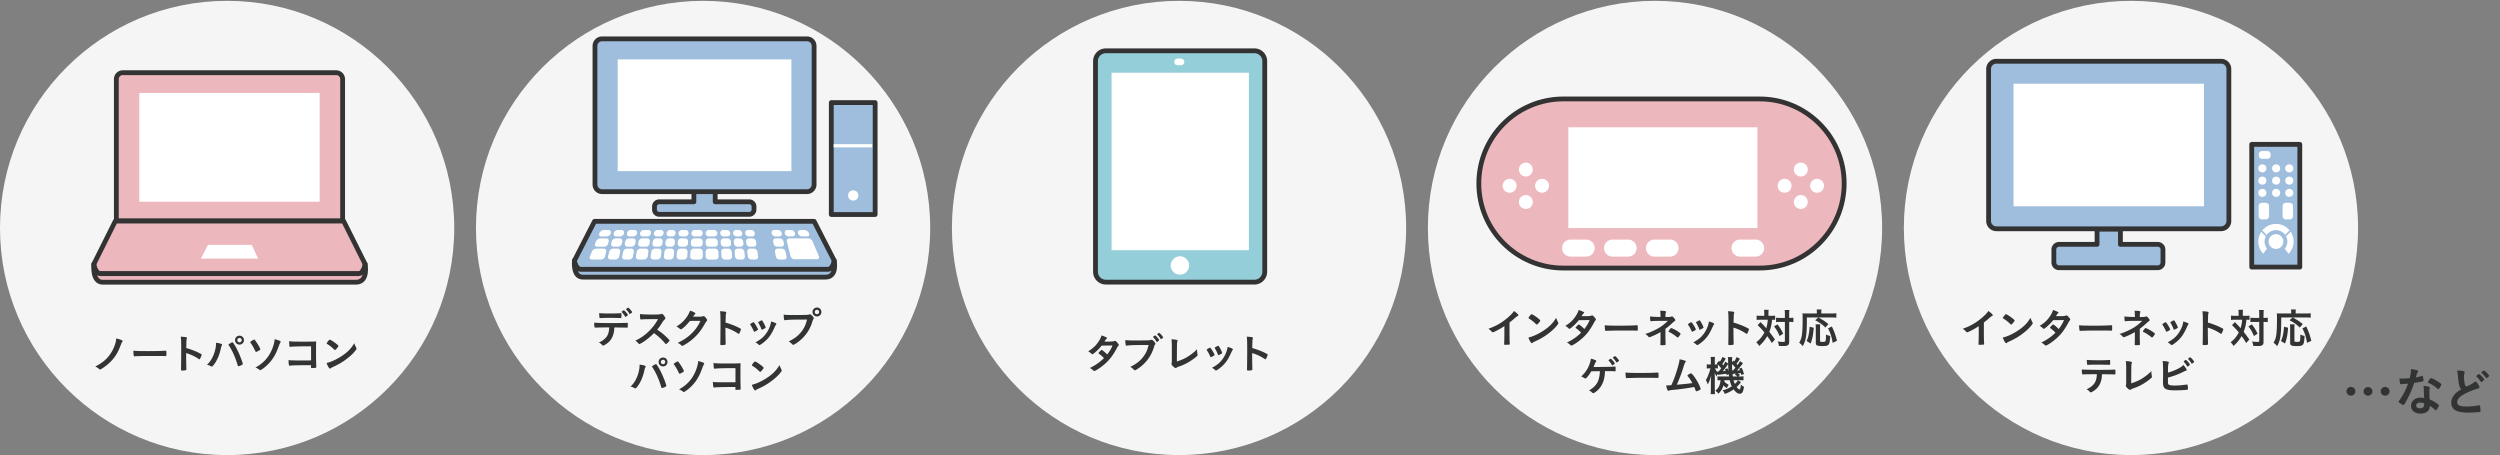 <svg xmlns="http://www.w3.org/2000/svg" width="780" height="142" viewBox="0 0 780 142"><rect x="0" y="0" width="780" height="142" fill="#808080" stroke="none"/><g fill="#F6F5F5"><circle cx="70.861" cy="71.122" r="70.861"/><circle cx="219.36" cy="71.122" r="70.86"/><circle cx="367.86" cy="71.122" r="70.86"/><circle cx="516.36" cy="71.122" r="70.86"/><circle cx="664.86" cy="71.122" r="70.86"/></g><path fill="none" d="M0 0h780v142H0z"/><g fill="#EDB7BE" stroke="#333" stroke-width="1.5" stroke-linecap="round" stroke-linejoin="round" stroke-miterlimit="10"><path d="M106.896 68.832c0-.066-.014-.131-.021-.194.007-.067.021-.13.021-.195V24.691a2.01 2.01 0 0 0-2.01-2.009H38.307a2.01 2.01 0 0 0-2.01 2.009v43.751c0 .065.014.128.021.195-.007.063-.021.128-.021.194l-.017.032h70.632l-.016-.031zM112.5 79.554l-5.286-10.576h-71.23l-5.285 10.576-1.41 2.822c0 1.109.876 3.012 1.957 3.012h80.706c1.081 0 1.958-1.902 1.958-3.012l-1.41-2.822z"/></g><path fill="#EDB7BE" stroke="#333" stroke-width="1.5" stroke-linecap="round" stroke-linejoin="round" stroke-miterlimit="10" d="M111.012 88.056H32.086c-3.469 0-2.799-5.68-2.799-5.68 0 1.109.876 3.012 1.957 3.012h80.706c1.081 0 1.958-1.902 1.958-3.012.001 0 1.183 5.68-2.896 5.68z"/><path fill="#FFF" d="M43.45 28.987h56.293v33.958H43.45zM64.875 76.396h13.661l1.98 4.285H62.68z"/><path fill="#94CED9" stroke="#333" stroke-width="1.5" stroke-linecap="round" stroke-linejoin="round" stroke-miterlimit="10" d="M391.371 15.849h-46.346a3.228 3.228 0 0 0-3.229 3.228v65.716a3.23 3.23 0 0 0 3.229 3.23h46.346a3.23 3.23 0 0 0 3.231-3.23V19.076a3.228 3.228 0 0 0-3.231-3.227z"/><circle fill="#FFF" cx="368.141" cy="82.829" r="2.872"/><path fill="#FFF" d="M367.313 18.284h1.234c.535 0 .97.499.97 1.032 0 .535-.435 1.03-.97 1.03h-1.234c-.535 0-.969-.495-.969-1.03 0-.533.433-1.032.969-1.032z"/><path fill-rule="evenodd" clip-rule="evenodd" fill="#EDB7BE" stroke="#333" stroke-width="1.5" stroke-linecap="round" stroke-linejoin="round" stroke-miterlimit="10" d="M548.999 30.869h-61.223c-14.57 0-26.381 11.811-26.381 26.381s11.811 26.38 26.381 26.38h61.223c14.57 0 26.381-11.811 26.381-26.38 0-14.57-11.811-26.381-26.381-26.381z"/><g fill-rule="evenodd" clip-rule="evenodd" fill="#FFF"><circle cx="561.856" cy="52.905" r="2.174"/><circle cx="561.856" cy="63.025" r="2.174"/><circle cx="566.917" cy="57.964" r="2.174"/><circle cx="556.796" cy="57.964" r="2.174"/><circle cx="476.059" cy="52.905" r="2.175"/><circle cx="476.059" cy="63.025" r="2.175"/><circle cx="481.119" cy="57.964" r="2.174"/><circle cx="470.999" cy="57.964" r="2.174"/></g><path fill-rule="evenodd" clip-rule="evenodd" fill="#FFF" d="M497.537 77.406a2.657 2.657 0 0 1-2.657 2.656h-4.852a2.657 2.657 0 0 1 0-5.314h4.852a2.657 2.657 0 0 1 2.657 2.658zM510.62 77.406a2.656 2.656 0 0 1-2.657 2.656h-4.851a2.657 2.657 0 1 1 0-5.314h4.851a2.656 2.656 0 0 1 2.657 2.658zM523.704 77.406a2.656 2.656 0 0 1-2.658 2.656h-4.851a2.656 2.656 0 1 1 0-5.314h4.851a2.657 2.657 0 0 1 2.658 2.658zM550.404 77.406a2.657 2.657 0 0 1-2.657 2.656h-4.852a2.657 2.657 0 0 1 0-5.314h4.852a2.657 2.657 0 0 1 2.657 2.658z"/><g fill="#9FBEDE" stroke="#333" stroke-width="1.5" stroke-linecap="round" stroke-linejoin="round" stroke-miterlimit="10"><path d="M233.768 62.955h-10.626v-4.312h-6.652v4.312h-10.81a1.48 1.48 0 0 0-1.479 1.479v.96a1.48 1.48 0 0 0 1.479 1.479h28.088a1.48 1.48 0 0 0 1.479-1.479v-.96a1.48 1.48 0 0 0-1.479-1.479z"/><path d="M251.781 12.121h-63.933a2.218 2.218 0 0 0-2.218 2.216v43.24c0 1.224.994 2.217 2.218 2.217h63.933a2.218 2.218 0 0 0 2.218-2.217v-43.24a2.217 2.217 0 0 0-2.218-2.216z"/></g><path fill="#9FBEDE" stroke="#333" stroke-width="1.5" stroke-linecap="round" stroke-linejoin="round" stroke-miterlimit="10" d="M259.362 32.004h13.681V66.93h-13.681z"/><circle fill="#FFF" cx="266.203" cy="60.985" r="1.596"/><path fill="none" stroke="#FFF" stroke-miterlimit="10" d="M260.093 45.479h12.028"/><path fill-rule="evenodd" clip-rule="evenodd" fill="#FFF" d="M489.321 39.716h58.998v31.439h-58.998z"/><path fill="#FFF" d="M346.809 22.693h42.848V78.06h-42.848zM192.718 18.525h54.196V53.39h-54.196z"/><g fill="#9FBEDE" stroke="#333" stroke-width="1.5" stroke-linecap="round" stroke-linejoin="round" stroke-miterlimit="10"><path d="M673.223 76.236h-11.65v-4.724h-7.293v4.724h-11.852c-.895 0-1.621.727-1.621 1.621v4.053c0 .895.727 1.621 1.621 1.621h30.795c.895 0 1.621-.727 1.621-1.621v-4.053c0-.895-.727-1.621-1.621-1.621zM692.975 19.107h-70.098a2.432 2.432 0 0 0-2.432 2.43v47.408a2.433 2.433 0 0 0 2.432 2.431h70.098a2.433 2.433 0 0 0 2.433-2.431V21.537a2.433 2.433 0 0 0-2.433-2.43z"/></g><path fill="#9FBEDE" stroke="#333" stroke-width="1.5" stroke-linecap="round" stroke-linejoin="round" stroke-miterlimit="10" d="M702.537 45.042h15v38.29h-15z"/><circle fill="#FFF" cx="705.851" cy="52.531" r="1.258"/><circle fill="#FFF" cx="710.153" cy="52.531" r="1.258"/><circle fill="#FFF" cx="714.253" cy="52.531" r="1.258"/><circle fill="#FFF" cx="705.851" cy="56.353" r="1.258"/><circle fill="#FFF" cx="710.153" cy="56.353" r="1.258"/><circle fill="#FFF" cx="714.253" cy="56.353" r="1.258"/><circle fill="#FFF" cx="705.851" cy="60.175" r="1.258"/><circle fill="#FFF" cx="710.153" cy="60.175" r="1.258"/><circle fill="#FFF" cx="714.253" cy="60.175" r="1.258"/><path fill="#FFF" d="M628.217 26.128h59.42v38.226h-59.42zM708.432 48.549a1 1 0 0 1-1 1h-1.666a1 1 0 0 1-1-1v-.416a1 1 0 0 1 1-1h1.666a1 1 0 0 1 1 1v.416zM707.934 67.45a1 1 0 0 1-1 1h-1.24a1 1 0 0 1-1-1v-3.166a1 1 0 0 1 1-1h1.24a1 1 0 0 1 1 1v3.166zM715.413 67.45a1 1 0 0 1-1 1h-1.24a1 1 0 0 1-1-1v-3.166a1 1 0 0 1 1-1h1.24a1 1 0 0 1 1 1v3.166z"/><circle fill="#FFF" cx="710.101" cy="75.362" r="2.309"/><g fill="#FFF"><path d="M706.935 73.763l-1.426-1.423a5.481 5.481 0 0 0 .613 6.812l1.189-1.6a3.522 3.522 0 0 1-.773-2.191 3.5 3.5 0 0 1 .397-1.598zM712.954 73.25l1.388-1.388a5.49 5.49 0 0 0-4.241-1.998 5.488 5.488 0 0 0-4.268 2.033l1.387 1.386a3.55 3.55 0 0 1 2.881-1.481 3.55 3.55 0 0 1 2.853 1.448zM714.669 72.302l-1.424 1.422c.258.491.418 1.043.418 1.637 0 .855-.314 1.629-.816 2.244l1.188 1.596a5.481 5.481 0 0 0 1.566-3.84 5.464 5.464 0 0 0-.932-3.059z"/></g><path fill="#9FBEDE" stroke="#333" stroke-width="1.5" stroke-linecap="round" stroke-linejoin="round" stroke-miterlimit="10" d="M258.95 78.708l-4.948-9.647h-68.5l-4.948 9.647-1.32 2.572c0 1.014.82 2.748 1.833 2.748h77.37c1.013 0 1.833-1.734 1.833-2.748l-1.32-2.572z"/><path fill="#9FBEDE" stroke="#333" stroke-width="1.5" stroke-linecap="round" stroke-linejoin="round" stroke-miterlimit="10" d="M257.559 86.462h-75.705c-3.247 0-2.62-5.182-2.62-5.182 0 1.014.82 2.748 1.833 2.748h77.37c1.013 0 1.833-1.734 1.833-2.748 0 .001 1.106 5.182-2.711 5.182z"/><path fill="#FFF" d="M208.78 74.375c-.55 0-1.051.447-1.114.992l-.068.598a.873.873 0 0 0 .886.994h.966c.55 0 1.036-.449 1.081-.998l.047-.59a.91.91 0 0 0-.919-.996h-.879zM210.789 72.757a.91.91 0 0 0-.919-.997h-.79c-.55 0-1.051.447-1.114.993l-.002.02a.873.873 0 0 0 .886.992h.858c.55 0 1.036-.447 1.081-.996v-.012zM207.138 79.972a.873.873 0 0 0 .886.994h1.102c.55 0 1.036-.449 1.081-.998l.113-1.404a.91.91 0 0 0-.919-.998h-.987c-.55 0-1.051.447-1.114.994l-.162 1.412zM219.255 72.761c0-.55-.45-1-1-1h-1.462c-.55 0-1.025.449-1.055.999v.008a.938.938 0 0 0 .945.998h1.573c.55 0 1-.449 1-1v-.005zM216.649 74.375c-.55 0-1.025.449-1.055.998l-.033.586a.94.94 0 0 0 .945 1h1.748c.55 0 1-.451 1-1v-.584c0-.551-.45-1-1-1h-1.605zM215.341 79.966a.94.94 0 0 0 .945 1h1.968c.55 0 1-.451 1-1v-1.4c0-.549-.45-1-1-1h-1.781c-.55 0-1.025.449-1.055.998l-.077 1.402zM211.122 79.968a.91.91 0 0 0 .919.998h1.333c.55 0 1.025-.449 1.055-1l.077-1.402a.938.938 0 0 0-.945-.998h-1.245c-.55 0-1.036.449-1.081.998l-.113 1.404zM212.573 74.375c-.55 0-1.036.447-1.081.996l-.047.59a.91.91 0 0 0 .919.998h1.229c.55 0 1.025-.449 1.055-1l.033-.586a.939.939 0 0 0-.945-.998h-1.163zM214.824 72.759a.939.939 0 0 0-.945-.999h-1.095c-.55 0-1.036.448-1.081.997l-.001.012a.91.91 0 0 0 .919.996h1.146c.55 0 1.025-.449 1.055-.998v-.008zM203.009 79.976c-.077.545.31.99.859.99h1.238c.55 0 1.051-.447 1.114-.994l.162-1.412a.873.873 0 0 0-.886-.994h-1.145a1.19 1.19 0 0 0-1.141.99l-.201 1.42zM204.804 74.375a1.19 1.19 0 0 0-1.141.99l-.086.604c-.077.545.31.99.859.99h1.128c.55 0 1.051-.447 1.114-.994l.069-.598a.873.873 0 0 0-.886-.992h-1.057zM207.047 72.753a.874.874 0 0 0-.886-.993h-.985a1.19 1.19 0 0 0-1.141.991l-.003.023c-.077.545.31.99.859.99h1.041c.55 0 1.051-.447 1.114-.992l.001-.019zM200.415 74.375c-.55 0-1.079.443-1.175.984l-.11.615c-.096.541.275.984.825.984h1.562a1.19 1.19 0 0 0 1.141-.99l.086-.604a.846.846 0 0 0-.859-.99h-1.47zM198.415 79.982c-.096.541.275.984.825.984h1.707a1.19 1.19 0 0 0 1.141-.99l.201-1.42a.846.846 0 0 0-.859-.99h-1.583c-.55 0-1.079.443-1.175.984l-.257 1.432zM203.113 72.751a.846.846 0 0 0-.859-.991h-1.374c-.55 0-1.079.443-1.175.985l-.007.035c-.096.541.275.984.825.984h1.447a1.19 1.19 0 0 0 1.141-.99l.002-.023zM196.288 74.375c-.55 0-1.091.439-1.202.979l-.128.625c-.111.539.249.98.798.98h1.271c.55 0 1.079-.443 1.175-.984l.11-.615c.096-.541-.275-.984-.825-.984h-1.199zM198.778 72.746c.096-.542-.275-.985-.825-.985h-1.127c-.55 0-1.091.44-1.201.979l-.01.047c-.11.539.249.979.799.979h1.182c.55 0 1.079-.443 1.175-.984l.007-.036zM194.133 79.986c-.111.539.249.98.798.98h1.381c.55 0 1.079-.443 1.175-.984l.255-1.432c.096-.541-.275-.984-.825-.984h-1.288c-.55 0-1.091.441-1.202.98l-.294 1.44zM252.332 72.666c-.233-.498-.874-.905-1.423-.905h-1.178c-.551 0-.893.437-.762.971l.016.063c.132.535.689.971 1.239.971h1.626c.549 0 .808-.406.573-.904l-.091-.196zM246.27 74.375c-.55 0-.893.436-.762.971l1.119 4.557c.131.535.689.973 1.238.973h6.994c.55 0 .826-.416.613-.924l-1.95-4.654c-.213-.508-.837-.922-1.387-.922h-5.865zM189.718 79.996c-.132.533.211.971.761.971H192c.55 0 1.091-.441 1.202-.98l.296-1.439c.111-.539-.249-.98-.798-.98h-1.384c-.55 0-1.107.438-1.239.971l-.359 1.457zM192.102 74.375c-.55 0-1.107.436-1.239.971l-.158.643c-.132.533.211.971.761.971h1.359c.55 0 1.091-.441 1.201-.98l.129-.625c.11-.539-.249-.979-.799-.979h-1.254zM194.693 72.74c.111-.539-.249-.979-.798-.979h-1.149c-.55 0-1.108.437-1.239.971l-.016.063c-.131.535.211.971.761.971h1.23c.55 0 1.091-.439 1.202-.979l.009-.047zM225.801 74.375a.939.939 0 0 0-.946.998l.033.586c.03.551.505 1 1.055 1h1.229a.91.91 0 0 0 .919-.998l-.048-.59a1.104 1.104 0 0 0-1.08-.996h-1.162zM227.833 72.757a1.107 1.107 0 0 0-1.08-.997h-1.096a.938.938 0 0 0-.944.999v.008c.03.549.505.998 1.055.998h1.146c.55 0 .964-.447.919-.996v-.012zM225.108 79.966c.03.551.505 1 1.055 1h1.332a.91.91 0 0 0 .919-.998l-.113-1.404a1.105 1.105 0 0 0-1.08-.998h-1.245a.938.938 0 0 0-.945.998l.077 1.402zM243.913 72.74c-.111-.539-.652-.979-1.201-.979h-1.128c-.55 0-.921.443-.825.985l.008.035c.096.541.625.984 1.175.984h1.183c.55 0 .909-.439.799-.979l-.011-.046zM242.049 74.375c-.55 0-.921.443-.824.984l.109.615c.097.541.626.984 1.176.984h1.27c.551 0 .91-.441.799-.98l-.129-.625c-.11-.539-.651-.979-1.201-.979h-1.2zM242.049 79.982c.096.541.625.984 1.175.984h1.381c.55 0 .909-.441.798-.98l-.295-1.439c-.111-.539-.652-.98-1.202-.98h-1.288c-.549 0-.92.443-.824.984l.255 1.431zM248.031 72.732c-.132-.535-.689-.971-1.239-.971h-1.149c-.55 0-.909.44-.798.979l.009.047c.11.539.651.979 1.202.979h1.23c.549 0 .893-.436.76-.971l-.015-.063zM189.923 75.345c.132-.535-.211-.971-.761-.971h-1.807c-.55 0-1.17.416-1.378.926l-.299.732c-.208.508.072.926.622.926h2.227c.55 0 1.107-.438 1.239-.971l.157-.642zM190.567 72.732c.131-.535-.211-.971-.761-.971h-1.382c-.55 0-1.17.417-1.378.926l-.063.153c-.208.51.072.926.622.926h1.708c.55 0 1.108-.436 1.239-.971l.015-.063zM184.04 80.041c-.208.508.072.926.622.926h2.878c.55 0 1.107-.438 1.239-.971l.358-1.459c.132-.533-.211-.971-.761-.971h-2.326c-.55 0-1.17.416-1.378.926l-.632 1.549zM235.502 72.751c-.078-.545-.592-.991-1.141-.991h-.986a.874.874 0 0 0-.886.993l.002.02c.063.545.563.992 1.114.992h1.04c.55 0 .937-.445.859-.99l-.002-.024zM233.675 74.375a.873.873 0 0 0-.886.992l.068.598a1.15 1.15 0 0 0 1.113.994h1.128c.55 0 .937-.445.859-.99l-.085-.604a1.191 1.191 0 0 0-1.141-.99h-1.056zM233.317 79.972a1.15 1.15 0 0 0 1.113.994h1.238c.55 0 .937-.445.859-.99l-.201-1.42a1.19 1.19 0 0 0-1.141-.99h-1.145a.874.874 0 0 0-.887.994l.164 1.412zM231.571 72.753a1.152 1.152 0 0 0-1.113-.993h-.79a.909.909 0 0 0-.919.997v.012c.045.549.531.996 1.08.996h.859a.874.874 0 0 0 .886-.992l-.003-.02zM229.878 74.375a.908.908 0 0 0-.919.996l.047.59c.045.549.531.998 1.08.998h.967a.874.874 0 0 0 .886-.994l-.068-.598a1.151 1.151 0 0 0-1.114-.992h-.879zM229.33 79.968c.044.549.53.998 1.081.998h1.102c.55 0 .949-.447.887-.994l-.162-1.412a1.152 1.152 0 0 0-1.113-.994h-.988a.91.91 0 0 0-.919.998l.112 1.404zM221.167 74.375c-.55 0-1 .449-1 1v.584c0 .549.45 1 1 1h1.862c.55 0 .975-.449.945-1l-.033-.586a1.071 1.071 0 0 0-1.055-.998h-1.719zM223.799 72.759a1.072 1.072 0 0 0-1.055-.999h-1.576c-.55 0-1 .45-1 1v.004c0 .551.45 1 1 1h1.687c.55 0 .975-.449.945-.998v-.007zM220.167 79.966c0 .549.45 1 1 1h2.083c.55 0 .975-.449.945-1l-.077-1.402a1.071 1.071 0 0 0-1.055-.998h-1.896c-.55 0-1 .451-1 1v1.4z"/><g fill="#323333"><path d="M38.117 106.203c.104.052.156.117.156.195 0 .091-.052.182-.169.312-.091.104-.182.273-.313.637-.454 1.223-.975 2.393-1.43 3.134-1.104 1.833-2.717 3.406-4.667 4.589-.313.182-.377.208-.468.208-.104 0-.183-.039-.286-.13a3.71 3.71 0 0 0-1.209-.78c1.391-.78 1.897-1.105 2.509-1.586 1.833-1.443 3.172-3.523 3.81-5.89.116-.416.169-.779.194-1.3.807.181 1.405.364 1.873.611zM46.306 109.543c2.38 0 3.744-.026 5.058-.117h.169c.39 0 .39.014.39 1.054 0 .532-.039.624-.26.624h-.052c-.858-.039-1.339-.039-5.097-.039-1.378 0-2.066.013-3.263.052h-.377c-.416 0-.481.013-.729.052-.064 0-.116.013-.143.013-.143 0-.234-.064-.26-.182-.078-.325-.13-.988-.13-1.586 1.055.103 1.977.129 4.694.129zM58.084 111.624c0 .793.039 2.912.065 3.523v.064c0 .117-.026.208-.091.247-.091.078-.611.144-1.093.144-.416 0-.493-.039-.493-.299v-.053c.025-.338.064-4.082.064-5.629 0-2.99-.026-3.835-.143-4.589.936.064 1.352.104 1.729.182.13.039.195.104.195.208 0 .065 0 .065-.052.286a2.17 2.17 0 0 0-.092.546c0 .026-.025.806-.064 2.34.923.261.923.261 1.456.455 1.3.455 2.041.793 3.198 1.404.104.078.156.143.156.221 0 .13-.234.754-.442 1.145-.104.221-.169.286-.247.286-.052 0-.117-.026-.208-.092a14.62 14.62 0 0 0-3.939-1.858v1.469zM69.304 107.554c0 .053-.026.117-.091.234-.144.234-.195.429-.364 1.17-.416 1.833-1.092 3.419-1.977 4.628-.377.521-.649.793-.806.793-.052 0-.104-.025-.195-.077a4.752 4.752 0 0 0-1.3-.508c1.196-1.04 2.106-2.704 2.587-4.706.156-.688.247-1.339.247-1.924v-.221c1.132.117 1.899.364 1.899.611zm4.875 6.501c-.676-2.38-1.651-4.59-2.717-6.176-.156-.221-.169-.26-.169-.325 0-.104.116-.194.493-.416.391-.247.599-.338.716-.338.143 0 .182.052.676.819.585.91 1.157 2.067 1.833 3.744.455 1.118.728 1.963.728 2.197 0 .155-.064.208-.39.363-.312.156-.832.339-.949.339-.104.001-.182-.077-.221-.207zm1.938-7.93c0 .78-.611 1.391-1.392 1.391s-1.391-.61-1.391-1.391.61-1.391 1.391-1.391 1.392.61 1.392 1.391zm-2.08 0c0 .377.312.689.688.689.364 0 .689-.313.689-.689s-.313-.689-.689-.689-.688.312-.688.689zM79.444 109.115c-.377-.807-.897-1.664-1.287-2.158-.065-.078-.091-.143-.091-.182 0-.092.221-.286.624-.533.312-.195.52-.299.624-.299.064 0 .13.039.221.169.663.818 1.69 2.573 1.69 2.873 0 .078-.053.143-.222.26-.299.208-.987.559-1.104.559s-.117-.001-.455-.689zm8.125-2.484c0 .052-.026.117-.13.299-.156.261-.221.43-.429.988-.469 1.261-.702 1.808-1.066 2.535-.845 1.625-1.846 2.873-3.263 4.069-.65.533-1.313.975-1.482.975-.104 0-.104 0-.455-.272-.195-.169-.611-.377-1.04-.56 2.691-1.469 4.42-3.497 5.447-6.409.325-.923.494-1.716.533-2.431 1.456.39 1.885.573 1.885.806zM97.059 108.048h-1.195c-2.38 0-4.798.078-5.122.156-.065.013-.104.026-.117.026l-.065-.014-.052.014c-.144-.039-.144-.053-.169-.156-.065-.313-.091-.663-.144-1.612.768.091 1.703.13 3.484.13 3.406 0 3.68 0 4.967-.064-.039 1.261-.039 1.988-.039 4.134 0 .754.039 3.042.064 3.497.013.195.013.208.013.273 0 .169-.038.272-.13.312-.078.026-.663.078-1.001.078-.52 0-.52 0-.52-.313 0-.052 0-.052.013-.571h-1.287c-1.43 0-4.03.052-4.537.078-.312.025-.494.039-.741.077-.039.014-.078.014-.117.014-.143 0-.194-.052-.233-.325-.052-.247-.091-.728-.13-1.417.871.078 1.729.104 3.783.104 1.378 0 1.378 0 3.275-.013v-4.408zM111.139 108.478c.064.13.091.221.091.299 0 .13-.052.221-.221.455-.716.936-1.482 1.689-2.64 2.587-1.3 1.014-2.405 1.689-3.965 2.431-1.001.469-1.054.494-1.209.638-.104.104-.156.13-.234.13-.117 0-.221-.104-.416-.391a5.819 5.819 0 0 1-.65-1.378c1.313-.299 2.887-1.001 4.407-1.963 2.002-1.261 3.264-2.509 4.238-4.212.144.48.26.741.599 1.404zm-8.659-2.185c.222-.247.313-.312.43-.312.247.013 1.222.637 2.028 1.286.493.403.649.572.649.702 0 .092-.233.442-.546.793-.286.325-.429.442-.533.442-.091 0-.091 0-.624-.507-.338-.325-1.014-.871-1.352-1.079-.455-.299-.455-.299-.546-.352-.053-.038-.078-.077-.078-.116.001-.115.248-.48.572-.857z"/></g><g fill="#323333"><path d="M186.254 102.204h-.286a.28.28 0 0 0-.116.013h-.117c-.13 0-.222-.065-.247-.208-.065-.325-.104-.741-.104-1.339.78.077 2.574.13 5.031.13 2.21 0 4.759-.039 5.161-.078h.117c.182 0 .182.013.182.871 0 .572-.025.637-.208.637h-.091c-.598-.025-.845-.025-3.899-.064-.053.987-.104 1.403-.273 2.002-.403 1.469-1.17 2.496-2.47 3.302-.364.234-.65.364-.768.364-.064 0-.117-.026-.221-.13-.468-.481-.624-.599-1.092-.832 2.301-1.079 3.146-2.314 3.224-4.72-2.107.013-2.822.013-3.823.052zm1.339-4.46c.3.014.56.026.702.026.663.039.858.039 1.717.039 1.963 0 2.898-.026 3.601-.104h.065c.182 0 .221.092.221.494v.273c0 .078 0 .208-.013.364 0 .351-.026.39-.273.39-.143 0-1.092-.026-2.002-.039-.195-.013-.521-.013-.988-.013-1.664 0-2.834.025-3.25.078-.039.013-.078.013-.104.013-.131 0-.195-.052-.222-.169-.052-.273-.104-.897-.104-1.404.26.039.351.039.65.052zm7.411 1.014c-.261-.494-.547-.871-.963-1.313-.078-.078-.078-.078-.078-.117 0-.078.078-.155.3-.325.208-.143.286-.194.363-.194.104 0 .234.104.56.455.416.455.715.871.715.975 0 .078-.039.13-.195.26-.285.247-.468.364-.571.364-.054-.001-.079-.027-.131-.105zm1.833-.975c-.156.117-.286.183-.352.183-.039 0-.078-.026-.13-.117a6.14 6.14 0 0 0-.975-1.274c-.039-.039-.065-.078-.065-.104 0-.091.546-.481.663-.469.104.014.143.026.286.156.39.364.962 1.092.962 1.248.001.078-.104.169-.389.377zM207.548 104.803c.832.754 1.339 1.3 1.339 1.443 0 .117-.169.324-.571.715-.299.286-.43.377-.521.377-.052 0-.117-.026-.194-.091-.144-.169-.144-.169-.741-.846-.715-.806-1.69-1.664-2.821-2.47a20.154 20.154 0 0 1-2.951 2.509c-.741.508-1.443.897-1.599.897-.131 0-.144-.013-.455-.364a5.112 5.112 0 0 0-.807-.702c1.495-.688 2.601-1.43 3.835-2.561 1.34-1.223 2.224-2.354 3.264-4.147-4.395.026-4.395.026-5.109.104-.156.013-.182.013-.208.013-.143 0-.221-.065-.247-.208-.064-.416-.091-.807-.091-1.495.884.117 2.262.169 4.147.169.767 0 1.572-.026 2.002-.078.169-.013.194-.025.468-.117.052-.025.078-.025.156-.025.221 0 .455.182.767.598.247.352.391.624.391.768 0 .155-.039.207-.378.52-.207.208-.299.313-.701.975-.391.65-.988 1.47-1.482 2.067 1.012.675 1.701 1.195 2.507 1.949zM215.244 100.124c-.897 1.195-2.431 2.626-2.809 2.626-.116 0-.169-.026-.429-.247a6.567 6.567 0 0 0-.962-.65 9.366 9.366 0 0 0 2.587-2.132c.768-.897 1.223-1.651 1.678-2.795.637.208.975.351 1.403.598.183.104.247.169.247.286 0 .104-.039.169-.155.26-.131.091-.261.26-.599.715l1.938.014c.702 0 .832-.014 1.222-.156.052-.013.091-.026.143-.026.209 0 .43.195.807.677.247.324.312.441.312.585 0 .143-.039.208-.221.39a4.53 4.53 0 0 0-.403.585c-1.403 2.535-2.756 4.134-4.823 5.682-.896.676-2.08 1.364-2.327 1.364-.104 0-.194-.052-.312-.182-.221-.234-.572-.481-1.079-.754 1.898-.91 3.225-1.82 4.524-3.133.923-.937 1.573-1.82 2.145-2.899.117-.221.195-.39.403-.819l-3.29.011zM226.346 103.685c0 .793.039 2.912.065 3.523v.064c0 .117-.026.208-.091.247-.092.078-.611.144-1.093.144-.416 0-.493-.039-.493-.299v-.053c.025-.338.064-4.082.064-5.629 0-2.99-.025-3.835-.143-4.589.936.064 1.352.104 1.729.182.13.039.195.104.195.208 0 .065 0 .065-.052.286a2.129 2.129 0 0 0-.091.546c0 .026-.026.806-.065 2.34.923.261.923.261 1.456.455 1.3.455 2.041.793 3.198 1.404.104.078.156.143.156.221 0 .13-.234.754-.442 1.145-.104.221-.169.286-.247.286-.052 0-.117-.026-.208-.092a14.62 14.62 0 0 0-3.939-1.858v1.469zM235.16 103.282c-.208-.48-.637-1.3-.806-1.547-.26-.377-.299-.441-.299-.52 0-.104.143-.234.494-.43.402-.233.454-.26.532-.246.117.013.286.207.599.701.429.65.818 1.392.818 1.548 0 .091-.091.182-.351.338-.299.182-.715.377-.793.377s-.128-.051-.194-.221zm7.072-2.21c0 .053-.025.104-.078.169-.13.169-.208.3-.377.663-.936 2.08-1.547 3.042-2.587 4.096-.767.767-1.976 1.664-2.249 1.664-.078 0-.143-.026-.221-.104-.234-.247-.599-.52-1.015-.754 1.964-1.04 3.056-2.093 3.966-3.783.507-.962.845-1.976.896-2.729 1.08.297 1.665.583 1.665.778zm-3.34 1.144c0 .078-.598.441-.962.585-.078.025-.13.039-.13.052-.039.013-.065.026-.078.026-.065 0-.13-.065-.169-.195-.183-.546-.546-1.3-.949-1.963-.026-.039-.026-.039-.039-.13 0-.091.104-.169.494-.377.48-.261.507-.273.585-.273.065 0 .091.026.182.117.183.247.741 1.235.846 1.521.077.222.13.378.169.43.039.039.052.078.052.091l-.013.078.012.038zM249.292 99.708c-2.327.013-3.966.091-4.382.207-.013.014-.025.014-.038.014-.247 0-.325-.43-.364-1.769.637.091 1.469.13 3.393.13 1.742 0 3.783-.039 4.108-.077.234-.026.313-.039.546-.131.065-.025.091-.025.144-.025.221 0 .494.208.91.702.247.312.299.39.299.533 0 .091-.039.169-.13.285-.131.156-.144.195-.43 1.105-.728 2.288-2.171 4.342-4.121 5.851-.779.598-1.521 1.053-1.716 1.053-.143 0-.169-.013-.468-.313-.352-.351-.624-.559-.976-.74 1.911-.963 2.951-1.756 3.952-3.029.897-1.131 1.456-2.354 1.756-3.81-1.014.014-1.014.014-2.483.014zm6.994-2.367c0 .779-.611 1.391-1.392 1.391a1.377 1.377 0 0 1-1.391-1.391c0-.78.611-1.392 1.391-1.392a1.378 1.378 0 0 1 1.392 1.392zm-2.08 0c0 .377.312.688.688.688.364 0 .689-.312.689-.688s-.312-.689-.689-.689a.693.693 0 0 0-.688.689zM201.452 114.366c0 .053-.026.117-.091.234-.144.234-.195.429-.364 1.17-.416 1.833-1.092 3.419-1.977 4.628-.377.521-.649.793-.806.793-.052 0-.104-.025-.195-.077a4.752 4.752 0 0 0-1.3-.508c1.196-1.04 2.106-2.704 2.587-4.706.156-.688.247-1.339.247-1.924v-.221c1.132.117 1.899.364 1.899.611zm4.875 6.501c-.676-2.38-1.651-4.59-2.717-6.176-.156-.221-.169-.26-.169-.325 0-.104.116-.194.493-.416.391-.247.599-.338.716-.338.143 0 .182.052.676.819.585.91 1.157 2.067 1.833 3.744.455 1.118.728 1.963.728 2.197 0 .155-.064.208-.39.363-.312.156-.832.339-.949.339-.104.001-.182-.077-.221-.207zm1.937-7.931c0 .78-.61 1.391-1.391 1.391s-1.391-.61-1.391-1.391.61-1.391 1.391-1.391 1.391.611 1.391 1.391zm-2.08 0c0 .377.313.689.689.689.364 0 .689-.313.689-.689s-.313-.689-.689-.689-.689.312-.689.689zM211.592 115.926c-.377-.807-.897-1.664-1.287-2.158-.065-.078-.091-.143-.091-.182 0-.092.221-.286.624-.533.312-.195.52-.299.624-.299.064 0 .13.039.221.169.663.818 1.69 2.573 1.69 2.873 0 .078-.053.143-.222.26-.299.208-.987.559-1.104.559s-.117 0-.455-.689zm8.125-2.483c0 .052-.025.117-.13.299-.156.261-.221.43-.429.988-.469 1.261-.702 1.808-1.066 2.535-.845 1.625-1.846 2.873-3.263 4.069-.65.533-1.313.975-1.482.975-.104 0-.104 0-.455-.272-.195-.169-.611-.377-1.04-.56 2.691-1.469 4.42-3.497 5.447-6.409.325-.923.494-1.716.533-2.431 1.456.39 1.885.572 1.885.806zM229.467 114.86h-1.195c-2.38 0-4.798.078-5.123.156-.064.013-.104.026-.116.026l-.065-.014-.052.014c-.144-.039-.144-.053-.169-.156-.065-.313-.091-.663-.144-1.612.768.091 1.703.13 3.484.13 3.406 0 3.68 0 4.966-.064-.038 1.261-.038 1.988-.038 4.134 0 .754.038 3.042.064 3.497.013.195.013.208.013.273 0 .169-.039.272-.13.312-.078.026-.663.078-1.001.078-.52 0-.52 0-.52-.313 0-.052 0-.052.013-.571h-1.287c-1.43 0-4.03.052-4.537.078-.312.025-.494.039-.741.077-.039.014-.078.014-.117.014-.143 0-.194-.052-.233-.325-.052-.247-.091-.728-.13-1.417.871.078 1.729.104 3.783.104 1.378 0 1.378 0 3.275-.013v-4.408zM243.807 115.29c.064.13.091.221.091.299 0 .13-.052.221-.222.455-.715.936-1.481 1.689-2.639 2.587-1.3 1.014-2.405 1.689-3.965 2.431-1.001.469-1.054.494-1.209.638-.104.104-.156.13-.234.13-.117 0-.221-.104-.416-.391a5.819 5.819 0 0 1-.65-1.378c1.313-.299 2.887-1.001 4.407-1.963 2.003-1.261 3.264-2.509 4.238-4.212.144.48.261.74.599 1.404zm-8.659-2.185c.221-.247.312-.312.429-.312.247.013 1.222.637 2.028 1.286.493.403.649.572.649.702 0 .092-.233.442-.546.793-.286.325-.429.442-.533.442-.091 0-.091 0-.624-.507-.338-.325-1.014-.871-1.352-1.079-.455-.299-.455-.299-.546-.352-.053-.038-.078-.077-.078-.116.001-.116.248-.48.573-.857z"/></g><g fill="#323333"><path d="M470.967 103.477c0 1.639.026 2.848.078 3.731v.091c0 .143-.039.195-.169.208-.169.039-.715.065-1.145.065-.402 0-.441-.026-.441-.247v-.065c.052-.663.078-2.145.078-3.783v-1.716c-.885.572-1.313.832-2.067 1.222-.937.494-1.391.689-1.561.689-.104 0-.182-.039-.272-.144-.377-.429-.585-.598-1.092-.948 1.664-.611 2.612-1.066 3.77-1.795 1.431-.896 2.926-2.145 3.771-3.146a3.35 3.35 0 0 0 .429-.611c.819.546 1.404 1.092 1.404 1.339 0 .078-.052.144-.208.208-.234.104-.325.169-.937.702-.571.507-1.131.962-1.638 1.339v2.861zM486.112 100.54c.064.13.091.221.091.299 0 .13-.052.221-.221.455-.716.936-1.482 1.689-2.64 2.587-1.3 1.014-2.405 1.689-3.965 2.431-1.001.469-1.054.494-1.209.638-.104.104-.156.13-.234.13-.117 0-.221-.104-.416-.391a5.819 5.819 0 0 1-.65-1.378c1.313-.299 2.887-1.001 4.407-1.963 2.002-1.261 3.264-2.509 4.238-4.212.144.48.26.74.599 1.404zm-8.659-2.185c.222-.247.313-.312.43-.312.247.013 1.222.637 2.028 1.286.493.403.649.572.649.702 0 .092-.233.442-.546.793-.286.325-.429.442-.533.442-.091 0-.091 0-.624-.507-.338-.325-1.014-.871-1.352-1.079-.455-.299-.455-.299-.546-.352-.053-.038-.078-.077-.078-.116.001-.116.248-.48.572-.857zM490.363 102.151c-.391.313-.599.442-.702.442-.104 0-.117 0-.364-.26a3.983 3.983 0 0 0-.923-.663c1.391-.846 2.223-1.6 3.029-2.73.546-.767.948-1.521 1.156-2.236 1.378.508 1.703.677 1.703.858 0 .065-.039.117-.169.208s-.299.325-.649.858h.233c.455.013.78.013.858.013 1.261 0 1.586-.026 1.989-.182a.54.54 0 0 1 .221-.053c.182 0 .364.144.767.624.325.364.416.521.416.663 0 .117-.038.183-.182.325-.104.104-.26.351-.455.728-1.222 2.224-2.132 3.445-3.601 4.771-1.157 1.053-2.99 2.288-3.394 2.288-.117 0-.221-.052-.325-.156-.39-.377-.715-.61-1.092-.767 1.794-.871 3.186-1.846 4.42-3.081-.091-.091-.091-.091-.377-.39-.272-.286-.572-.533-1.235-1.027-.077-.065-.104-.104-.104-.156 0-.064.169-.26.624-.728.221-.222.273-.261.351-.261.208 0 .976.624 1.756 1.417.779-1.014 1.339-1.976 1.65-2.808-1.481.026-1.481.026-3.38.039-.596.782-1.35 1.549-2.221 2.264zM505.378 101.605c2.38 0 3.744-.026 5.058-.117h.169c.39 0 .39.014.39 1.054 0 .532-.039.624-.26.624h-.052c-.858-.039-1.339-.039-5.097-.039-1.378 0-2.066.013-3.263.052h-.377c-.416 0-.481.013-.729.052-.064 0-.116.013-.143.013-.144 0-.234-.064-.26-.182-.078-.325-.13-.988-.13-1.586 1.054.103 1.977.129 4.694.129zM518.079 103.607c-.729.442-1.561.858-2.444 1.235-.585.247-.949.377-1.04.377s-.156-.026-.233-.117c-.403-.455-.611-.637-1.054-.91 1.054-.312 2.132-.754 3.367-1.391 1.443-.729 2.275-1.339 3.705-2.691-3.913 0-4.511.014-5.213.117-.039.013-.065.013-.091.013-.104 0-.144-.052-.169-.208a7.422 7.422 0 0 1-.092-1.3c.819.104 1.886.156 3.264.169v-.546c0-.416-.039-1.04-.091-1.404.715 0 1.195.039 1.547.117.182.039.272.117.272.247 0 .052-.013.091-.052.169-.078.169-.13.507-.13.897v.532c1.209 0 1.638-.038 1.924-.182.026-.013.053-.013.091-.013.17 0 .352.143.611.441.313.364.442.585.442.729 0 .13-.065.208-.234.325-.233.155-.441.338-1.001.845a18.34 18.34 0 0 1-1.846 1.534v2.756c0 .403.025 1.326.039 1.612.013.208.013.338.013.39V107.454c0 .078-.026.13-.078.156-.091.052-.507.091-.858.091h-.091c-.571-.014-.598-.026-.61-.183 0-.117 0-.13.025-.61a55.7 55.7 0 0 0 .026-1.82v-1.481zm2.821-.728c.299-.403.416-.521.52-.521.104 0 .286.078.729.286.728.352 1.547.858 2.041 1.287.117.091.143.143.143.195 0 .13-.091.286-.455.793-.208.272-.325.377-.441.377-.065 0-.117-.026-.195-.091-.768-.65-1.794-1.326-2.457-1.6-.156-.052-.195-.091-.195-.169-.002-.089.115-.31.31-.557zM527.765 103.282c-.208-.48-.637-1.3-.806-1.547-.26-.377-.299-.441-.299-.52 0-.104.143-.234.494-.43.402-.233.455-.26.532-.246.117.013.286.207.599.701.429.65.818 1.392.818 1.548 0 .091-.091.182-.351.338-.299.182-.715.377-.793.377s-.129-.051-.194-.221zm7.072-2.21c0 .053-.025.104-.078.169-.13.169-.208.3-.377.663-.936 2.08-1.547 3.042-2.587 4.096-.767.767-1.976 1.664-2.249 1.664-.078 0-.143-.026-.221-.104-.234-.247-.599-.52-1.015-.754 1.964-1.04 3.056-2.093 3.966-3.783.507-.962.845-1.976.896-2.729 1.08.297 1.665.583 1.665.778zm-3.341 1.144c0 .078-.598.441-.962.585-.078.025-.13.039-.13.052-.039.013-.065.026-.078.026-.065 0-.13-.065-.169-.195-.183-.546-.546-1.3-.949-1.963-.026-.039-.026-.039-.039-.13 0-.091.104-.169.494-.377.48-.261.507-.273.585-.273.064 0 .091.026.182.117.183.247.741 1.235.846 1.521.078.222.13.378.169.43.039.039.052.078.052.091l-.013.078.012.038zM540.842 103.685c0 .793.039 2.912.065 3.523v.064c0 .117-.026.208-.091.247-.092.078-.611.144-1.093.144-.416 0-.493-.039-.493-.299v-.053c.025-.338.064-4.082.064-5.629 0-2.99-.025-3.835-.143-4.589.936.064 1.352.104 1.729.182.13.039.195.104.195.208 0 .065 0 .065-.052.286a2.129 2.129 0 0 0-.091.546c0 .026-.026.806-.065 2.34.923.261.923.261 1.456.455 1.3.455 2.041.793 3.198 1.404.104.078.156.143.156.221 0 .13-.234.754-.442 1.145-.104.221-.169.286-.247.286-.052 0-.117-.026-.208-.092a14.62 14.62 0 0 0-3.939-1.858v1.469zM550.449 97.834c0-.559-.013-.832-.064-1.17h1.442c-.052.364-.064.663-.064 1.17v.702h.884c.521 0 .832-.013 1.196-.064v1.326c-.313-.026-.468-.039-.962-.039a13.08 13.08 0 0 1-.858 3.783c.663.832.949 1.222 1.769 2.379l-.988 1.104c-.521-.909-.754-1.261-1.431-2.157-.728 1.248-1.339 1.988-2.496 3.081-.324-.547-.52-.78-.936-1.157 1.157-.897 1.833-1.716 2.562-3.068a25.226 25.226 0 0 0-2.119-2.288l.909-.936c.247.26.247.26.976 1.014.117.104.312.338.793.896.26-.818.442-1.794.48-2.651h-2.301c-.468 0-.818.013-1.17.064v-1.364c.377.052.754.077 1.235.077h1.144v-.702zm4.148 3.381c.832 1.104 1.196 1.703 1.768 2.886l-1.131.741c-.585-1.365-1.001-2.093-1.742-3.017l1.105-.61zm.702-.78c-.507 0-.832.013-1.17.065v-1.379c.351.053.61.065 1.183.065h1.573v-.988c0-.728-.026-1.118-.078-1.481h1.495c-.052.39-.078.818-.078 1.481v.988h.156c.52 0 .845-.026 1.157-.078v1.392c-.104 0-.104 0-.286-.026-.117-.026-.533-.039-.871-.039h-.156v6.032c0 .65-.039.858-.221 1.066-.234.299-.689.429-1.508.429-.508 0-.988-.013-1.47-.039-.091-.624-.169-.923-.39-1.378.429.064 1.196.13 1.456.13.715 0 .793-.026.793-.286v-5.954h-1.585zM563.748 99.057c0 5.447-.221 7.007-1.287 8.957-.39-.494-.637-.741-1.118-1.079.468-.806.65-1.3.806-2.158.183-.948.273-2.756.273-5.252 0-.949-.013-1.313-.052-1.768.39.039.767.052 1.3.052h3.186v-.546c0-.286-.026-.468-.065-.715h1.521c-.053.194-.065.39-.065.728v.533h3.225c.662 0 1.104-.026 1.469-.078v1.391c-.455-.052-.793-.064-1.469-.064h-4.121c1.689.949 1.924 1.104 3.119 2.067l-.962 1.065c-.936-.949-1.65-1.456-3.172-2.275l.962-.857h-3.55zm-.091 7.332c.377-.857.507-1.235.663-2.054.155-.78.208-1.3.286-2.405l1.286.325c-.194 2.313-.377 3.263-.975 4.927l-1.26-.793zm4.264-5.2c-.052.286-.064.663-.064 1.184v3.913c0 .324.104.377.845.377.988 0 1.001-.039 1.001-2.288.494.221.884.351 1.326.441-.091 1.69-.208 2.314-.494 2.665-.272.364-.78.494-1.846.494-1.717 0-2.158-.194-2.158-.936v-4.681c0-.571-.026-.871-.078-1.17h1.468zm3.874 5.772c-.338-1.924-.649-2.912-1.442-4.512l1.195-.598c.832 1.82 1.171 2.782 1.587 4.485l-1.34.625zM498.917 114.496c.741 0 3.393-.052 3.899-.064.442-.026.572-.026 1.015-.078h.052c.169 0 .195.13.195 1.118 0 .299-.026.351-.183.377-.13 0-.13 0-.338-.013-.61-.039-.728-.039-2.808-.039-.065 1.976-.416 3.367-1.17 4.602-.481.807-1.301 1.639-2.028 2.08-.208.117-.364.183-.455.183-.143 0-.182-.026-.468-.273-.313-.286-.377-.325-.858-.585 1.222-.65 2.197-1.612 2.704-2.652.403-.832.65-2.054.689-3.341-.195 0-2.302.026-2.665.026-.807 1.325-1.587 2.262-1.872 2.262-.078 0-.156-.039-.273-.117a3.85 3.85 0 0 0-1.027-.52c1.093-.988 1.872-2.067 2.444-3.419.325-.768.56-1.651.572-2.133a6.841 6.841 0 0 1 1.508.494c.13.065.208.156.208.234s-.025.13-.143.26c-.104.117-.183.26-.403.806-.182.43-.221.521-.325.793h1.73zm3.991-.611a5.696 5.696 0 0 0-.962-1.313c-.078-.078-.078-.078-.078-.117 0-.077.078-.155.299-.324.195-.144.299-.195.364-.195.104 0 .233.104.559.455.416.468.715.871.715.988 0 .143-.585.61-.767.61-.052 0-.078-.026-.13-.104zm1.469-.793c-.039 0-.065-.026-.117-.117-.377-.598-.676-.976-.988-1.274-.025-.025-.025-.025-.064-.104 0-.026.025-.052.208-.208.064-.065.208-.144.429-.273.156.039.156.039.313.169.377.338.975 1.093.975 1.248-.002.117-.47.467-.756.559zM511.852 116.355c2.38 0 3.744-.026 5.058-.117h.169c.39 0 .39.014.39 1.054 0 .532-.039.624-.26.624h-.052c-.858-.039-1.339-.039-5.097-.039-1.378 0-2.066.013-3.263.052h-.377c-.416 0-.481.013-.729.052-.064 0-.116.013-.143.013-.143 0-.234-.064-.26-.182-.078-.325-.13-.988-.13-1.586 1.054.103 1.977.129 4.694.129zM524.41 119.917c1.547-.13 2.834-.273 3.602-.403-.507-.896-.976-1.612-1.443-2.158-.052-.064-.078-.117-.078-.182 0-.117.144-.221.65-.521.234-.13.325-.155.455-.155.104 0 .169.025.247.104.676.689 1.469 1.859 2.119 3.133.351.702.649 1.443.649 1.612 0 .117-.13.234-.429.39-.39.195-.767.339-.897.339-.116 0-.194-.078-.26-.261a10.014 10.014 0 0 0-.416-1.079 81.239 81.239 0 0 1-2.431.403c-1.808.26-2.288.325-4.551.546-.441.052-.663.091-.948.208-.053.014-.092.026-.144.026-.104 0-.182-.052-.247-.183-.208-.39-.338-.857-.429-1.508.325.014.325.014.351.014.273 0 .273 0 1.248-.065l.273-.611c.689-1.495 1.586-4.186 2.054-6.11.156-.598.208-.923.234-1.352.624.104 1.144.234 1.573.377.272.091.39.169.39.286 0 .064-.026.104-.169.272a3.328 3.328 0 0 0-.286.599c-.052.117-.182.533-.688 2.132a54.463 54.463 0 0 1-1.664 4.265c.495-.053.988-.092 1.235-.118zM542.857 111.948c-.403.663-.585.923-1.066 1.534.195.234.221.26.325.39.273-.351.39-.532.793-1.195l.91.663c-.26.324-.26.324-.884 1.118a9.162 9.162 0 0 1-1.001 1.131c.455-.026.585-.039.909-.078a3.956 3.956 0 0 0-.233-.494l.793-.273c.312.638.442.976.728 1.964l-.871.272c-.064-.272-.077-.364-.143-.585-.234.039-.546.065-.91.104.299.182.313.194.65.507l-.468.455h.272c.754 0 .949-.014 1.313-.065v1.287a12.854 12.854 0 0 0-1.313-.064h-.429l.962.61c-.494.638-.819 1.015-1.365 1.508.377.494.702.768.884.768.222 0 .339-.364.455-1.521.313.325.599.533.962.689-.26 1.664-.571 2.171-1.325 2.171-.624 0-1.196-.403-1.911-1.365-.937.663-1.6 1.015-2.743 1.417-.208-.48-.338-.688-.716-1.118 1.132-.272 1.95-.624 2.887-1.248-.299-.585-.468-1.078-.637-1.91h-1.664c-.014.221-.026.272-.039.39.416.468.74.715 1.378 1.053-.156.234-.247.364-.338.546-.169.325-.169.325-.247.481a4.218 4.218 0 0 1-1.04-.871c-.325 1.079-.741 1.755-1.561 2.6-.351-.416-.507-.546-1.001-.909.988-.729 1.508-1.756 1.639-3.289-.455.013-.702.025-.949.052v-1.262c.299.039.494.053 1.026.053h2.574c-.052-.377-.052-.377-.091-.702l-.702.247c-.013-.208-.025-.286-.039-.416-.338.052-.559.091-.884.13-1.027.143-1.612.221-1.781.247l-.052-.377c-.195.377-.273.559-.364.871a7.03 7.03 0 0 1-.585-1.157c.026.39.026.39.052 1.534v3.588c0 .767.014 1.222.065 1.534h-1.365c.052-.338.078-.897.078-1.534v-2.197c0-.559.026-1.04.104-2.054-.391 1.313-.689 2.105-1.093 2.782-.143-.572-.338-1.015-.598-1.365.338-.533.533-.923.936-1.977.13-.312.3-.896.508-1.689h-.3c-.312 0-.637.025-.845.052v-1.326c.208.039.403.052.845.052h.43v-1.04c0-.598-.014-.975-.065-1.3h1.353c-.039.299-.053.65-.053 1.287v1.053h.222c.272 0 .494-.013.637-.025-.104-.104-.13-.13-.273-.247l.729-.858.272.26c.391-.559.599-.948.794-1.481l1.026.507c-.39.754-.637 1.131-1.092 1.742.13.156.169.208.313.39.338-.507.416-.649.649-1.17l.884.598v-.585c-.013-.896-.025-1.053-.091-1.43h1.378c-.052.247-.064.455-.064.845v.781l.39-.533c.144.13.169.156.273.261.338-.455.571-.871.767-1.365l1.026.551zm-6.877 3.029a4.996 4.996 0 0 0-.716-.052h-.169c.183.455.377.78.754 1.222l-.039-.272c.092.013.144.013.195.013h.221c.391-.455.56-.663.78-.962a7.529 7.529 0 0 0-1.026-1.157v1.208zm2.99-.052c.169.39.222.533.325.818a53.218 53.218 0 0 1-.117-2.171c-.155.234-.208.299-.26.391-.48.728-1.027 1.417-1.43 1.833.48-.039.48-.039.91-.091-.078-.209-.104-.286-.222-.533l.794-.247zm1.43-1.326c.013 1.17.013 1.17.064 2.028.078 0 .104 0 .183-.014.494-.52.494-.52.793-.884a7.767 7.767 0 0 0-1.04-1.13zm1.248 2.964c-.104.013-.183.026-.234.026-.221.025-.221.025-.533.052-.013 0-.143.013-.312.039.025.234.025.312.091.78h1.404c-.273-.273-.442-.377-.793-.546l.377-.351zm-.78 2.055c.117.454.208.715.416 1.17.598-.56.754-.768.937-1.17h-1.353z"/></g><g fill="#323333"><path d="M618.967 103.477c0 1.639.026 2.848.078 3.731v.091c0 .143-.039.195-.169.208-.169.039-.715.065-1.145.065-.402 0-.441-.026-.441-.247v-.065c.052-.663.078-2.145.078-3.783v-1.716c-.885.572-1.313.832-2.067 1.222-.937.494-1.391.689-1.561.689-.104 0-.182-.039-.272-.144-.377-.429-.585-.598-1.092-.948 1.664-.611 2.612-1.066 3.77-1.795 1.431-.896 2.926-2.145 3.771-3.146a3.35 3.35 0 0 0 .429-.611c.819.546 1.404 1.092 1.404 1.339 0 .078-.052.144-.208.208-.234.104-.325.169-.937.702-.571.507-1.131.962-1.638 1.339v2.861zM634.112 100.54c.064.13.091.221.091.299 0 .13-.052.221-.221.455-.716.936-1.482 1.689-2.64 2.587-1.3 1.014-2.405 1.689-3.965 2.431-1.001.469-1.054.494-1.209.638-.104.104-.156.13-.234.13-.117 0-.221-.104-.416-.391a5.819 5.819 0 0 1-.65-1.378c1.313-.299 2.887-1.001 4.407-1.963 2.002-1.261 3.264-2.509 4.238-4.212.144.48.26.74.599 1.404zm-8.659-2.185c.222-.247.313-.312.43-.312.247.013 1.222.637 2.028 1.286.493.403.649.572.649.702 0 .092-.233.442-.546.793-.286.325-.429.442-.533.442-.091 0-.091 0-.624-.507-.338-.325-1.014-.871-1.352-1.079-.455-.299-.455-.299-.546-.352-.053-.038-.078-.077-.078-.116.001-.116.248-.48.572-.857zM638.363 102.151c-.391.313-.599.442-.702.442-.104 0-.117 0-.364-.26a3.983 3.983 0 0 0-.923-.663c1.391-.846 2.223-1.6 3.029-2.73.546-.767.948-1.521 1.156-2.236 1.378.508 1.703.677 1.703.858 0 .065-.039.117-.169.208s-.299.325-.649.858h.233c.455.013.78.013.858.013 1.261 0 1.586-.026 1.989-.182a.54.54 0 0 1 .221-.053c.182 0 .364.144.767.624.325.364.416.521.416.663 0 .117-.038.183-.182.325-.104.104-.26.351-.455.728-1.222 2.224-2.132 3.445-3.601 4.771-1.157 1.053-2.99 2.288-3.394 2.288-.117 0-.221-.052-.325-.156-.39-.377-.715-.61-1.092-.767 1.794-.871 3.186-1.846 4.42-3.081-.091-.091-.091-.091-.377-.39-.272-.286-.572-.533-1.235-1.027-.077-.065-.104-.104-.104-.156 0-.064.169-.26.624-.728.221-.222.273-.261.351-.261.208 0 .976.624 1.756 1.417.779-1.014 1.339-1.976 1.65-2.808-1.481.026-1.481.026-3.38.039-.596.782-1.35 1.549-2.221 2.264zM653.378 101.605c2.38 0 3.744-.026 5.058-.117h.169c.39 0 .39.014.39 1.054 0 .532-.039.624-.26.624h-.052c-.858-.039-1.339-.039-5.097-.039-1.378 0-2.066.013-3.263.052h-.377c-.416 0-.481.013-.729.052-.064 0-.116.013-.143.013-.144 0-.234-.064-.26-.182-.078-.325-.13-.988-.13-1.586 1.054.103 1.977.129 4.694.129zM666.079 103.607c-.729.442-1.561.858-2.444 1.235-.585.247-.949.377-1.04.377s-.156-.026-.233-.117c-.403-.455-.611-.637-1.054-.91 1.054-.312 2.132-.754 3.367-1.391 1.443-.729 2.275-1.339 3.705-2.691-3.913 0-4.511.014-5.213.117-.039.013-.065.013-.091.013-.104 0-.144-.052-.169-.208a7.422 7.422 0 0 1-.092-1.3c.819.104 1.886.156 3.264.169v-.546c0-.416-.039-1.04-.091-1.404.715 0 1.195.039 1.547.117.182.039.272.117.272.247 0 .052-.013.091-.052.169-.078.169-.13.507-.13.897v.532c1.209 0 1.638-.038 1.924-.182.026-.013.053-.013.091-.013.17 0 .352.143.611.441.313.364.442.585.442.729 0 .13-.065.208-.234.325-.233.155-.441.338-1.001.845a18.34 18.34 0 0 1-1.846 1.534v2.756c0 .403.025 1.326.039 1.612.013.208.013.338.013.39V107.454c0 .078-.026.13-.078.156-.091.052-.507.091-.858.091h-.091c-.571-.014-.598-.026-.61-.183 0-.117 0-.13.025-.61a55.7 55.7 0 0 0 .026-1.82v-1.481zm2.821-.728c.299-.403.416-.521.52-.521.104 0 .286.078.729.286.728.352 1.547.858 2.041 1.287.117.091.143.143.143.195 0 .13-.091.286-.455.793-.208.272-.325.377-.441.377-.065 0-.117-.026-.195-.091-.768-.65-1.794-1.326-2.457-1.6-.156-.052-.195-.091-.195-.169-.002-.089.115-.31.31-.557zM675.765 103.282c-.208-.48-.637-1.3-.806-1.547-.26-.377-.299-.441-.299-.52 0-.104.143-.234.494-.43.402-.233.455-.26.532-.246.117.013.286.207.599.701.429.65.818 1.392.818 1.548 0 .091-.091.182-.351.338-.299.182-.715.377-.793.377s-.129-.051-.194-.221zm7.072-2.21c0 .053-.025.104-.078.169-.13.169-.208.3-.377.663-.936 2.08-1.547 3.042-2.587 4.096-.767.767-1.976 1.664-2.249 1.664-.078 0-.143-.026-.221-.104-.234-.247-.599-.52-1.015-.754 1.964-1.04 3.056-2.093 3.966-3.783.507-.962.845-1.976.896-2.729 1.08.297 1.665.583 1.665.778zm-3.341 1.144c0 .078-.598.441-.962.585-.078.025-.13.039-.13.052-.039.013-.065.026-.078.026-.065 0-.13-.065-.169-.195-.183-.546-.546-1.3-.949-1.963-.026-.039-.026-.039-.039-.13 0-.091.104-.169.494-.377.48-.261.507-.273.585-.273.064 0 .091.026.182.117.183.247.741 1.235.846 1.521.078.222.13.378.169.43.039.039.052.078.052.091l-.013.078.012.038zM688.842 103.685c0 .793.039 2.912.065 3.523v.064c0 .117-.026.208-.091.247-.092.078-.611.144-1.093.144-.416 0-.493-.039-.493-.299v-.053c.025-.338.064-4.082.064-5.629 0-2.99-.025-3.835-.143-4.589.936.064 1.352.104 1.729.182.13.039.195.104.195.208 0 .065 0 .065-.052.286a2.129 2.129 0 0 0-.091.546c0 .026-.026.806-.065 2.34.923.261.923.261 1.456.455 1.3.455 2.041.793 3.198 1.404.104.078.156.143.156.221 0 .13-.234.754-.442 1.145-.104.221-.169.286-.247.286-.052 0-.117-.026-.208-.092a14.62 14.62 0 0 0-3.939-1.858v1.469zM698.449 97.834c0-.559-.013-.832-.064-1.17h1.442c-.052.364-.064.663-.064 1.17v.702h.884c.521 0 .832-.013 1.196-.064v1.326c-.313-.026-.468-.039-.962-.039a13.08 13.08 0 0 1-.858 3.783c.663.832.949 1.222 1.769 2.379l-.988 1.104c-.521-.909-.754-1.261-1.431-2.157-.728 1.248-1.339 1.988-2.496 3.081-.324-.547-.52-.78-.936-1.157 1.157-.897 1.833-1.716 2.562-3.068a25.226 25.226 0 0 0-2.119-2.288l.909-.936c.247.26.247.26.976 1.014.117.104.312.338.793.896.26-.818.442-1.794.48-2.651h-2.301c-.468 0-.818.013-1.17.064v-1.364c.377.052.754.077 1.235.077h1.144v-.702zm4.148 3.381c.832 1.104 1.196 1.703 1.768 2.886l-1.131.741c-.585-1.365-1.001-2.093-1.742-3.017l1.105-.61zm.702-.78c-.507 0-.832.013-1.17.065v-1.379c.351.053.61.065 1.183.065h1.573v-.988c0-.728-.026-1.118-.078-1.481h1.495c-.052.39-.078.818-.078 1.481v.988h.156c.52 0 .845-.026 1.157-.078v1.392c-.104 0-.104 0-.286-.026-.117-.026-.533-.039-.871-.039h-.156v6.032c0 .65-.039.858-.221 1.066-.234.299-.689.429-1.508.429-.508 0-.988-.013-1.47-.039-.091-.624-.169-.923-.39-1.378.429.064 1.196.13 1.456.13.715 0 .793-.026.793-.286v-5.954h-1.585zM711.748 99.057c0 5.447-.221 7.007-1.287 8.957-.39-.494-.637-.741-1.118-1.079.468-.806.65-1.3.806-2.158.183-.948.273-2.756.273-5.252 0-.949-.013-1.313-.052-1.768.39.039.767.052 1.3.052h3.186v-.546c0-.286-.026-.468-.065-.715h1.521c-.053.194-.065.39-.065.728v.533h3.225c.662 0 1.104-.026 1.469-.078v1.391c-.455-.052-.793-.064-1.469-.064h-4.121c1.689.949 1.924 1.104 3.119 2.067l-.962 1.065c-.936-.949-1.65-1.456-3.172-2.275l.962-.857h-3.55zm-.091 7.332c.377-.857.507-1.235.663-2.054.155-.78.208-1.3.286-2.405l1.286.325c-.194 2.313-.377 3.263-.975 4.927l-1.26-.793zm4.264-5.2c-.052.286-.064.663-.064 1.184v3.913c0 .324.104.377.845.377.988 0 1.001-.039 1.001-2.288.494.221.884.351 1.326.441-.091 1.69-.208 2.314-.494 2.665-.272.364-.78.494-1.846.494-1.717 0-2.158-.194-2.158-.936v-4.681c0-.571-.026-.871-.078-1.17h1.468zm3.874 5.772c-.338-1.924-.649-2.912-1.442-4.512l1.195-.598c.832 1.82 1.171 2.782 1.587 4.485l-1.34.625zM650.395 116.797c-.143.013-.233.013-.286.013a.28.28 0 0 0-.116.013h-.117c-.13 0-.222-.064-.247-.221-.065-.312-.104-.741-.104-1.339.572.064.689.064 2.002.091 1.703.026 2.73.039 3.082.039 2.171 0 4.706-.039 5.108-.078h.117c.183 0 .183.013.183.871 0 .572-.026.637-.209.637h-.091c-.598-.025-.845-.025-3.899-.064-.053.988-.104 1.404-.273 2.002-.403 1.469-1.17 2.496-2.47 3.302-.364.234-.65.364-.768.364-.064 0-.117-.026-.221-.13-.468-.468-.624-.598-1.092-.832 2.301-1.079 3.146-2.314 3.224-4.72a165.6 165.6 0 0 0-3.823.052zm4.537-4.394c1.248 0 2.613-.039 3.159-.104h.065c.182 0 .221.091.221.494v.272c0 .078 0 .208-.013.364 0 .351-.026.39-.273.39h-.155c-.352-.013-2.73-.052-3.315-.052-1.561 0-2.691.026-3.107.078-.039.013-.078.013-.104.013-.13 0-.195-.052-.222-.169-.052-.273-.104-.896-.104-1.404.559.066 2.249.118 3.848.118zM663.369 114.86c0-.896-.025-1.43-.117-2.197.638.026 1.209.092 1.625.195.208.065.286.117.286.234a.915.915 0 0 1-.064.272c-.13.377-.13.377-.156 6.24 1.937-.649 3.016-1.183 4.42-2.21a13.372 13.372 0 0 0 1.872-1.612v.117c0 .455.039.91.144 1.443.013.117.025.169.025.208 0 .221-.182.403-.884.949a19.37 19.37 0 0 1-2.678 1.729 14.85 14.85 0 0 1-2.327.962c-.286.104-.481.195-.638.313-.116.091-.208.13-.324.13-.352 0-1.287-.91-1.287-1.261 0-.065.013-.13.039-.247.052-.183.064-.364.064-.885v-4.38zM676.512 119.852c.208.313.78.43 2.028.43 1.222 0 1.846-.053 3.666-.3.039-.013.078-.013.117-.013.13 0 .194.065.221.208.039.208.104.858.104 1.079 0 .195-.064.286-.247.338-.402.091-2.223.195-3.705.195-1.508 0-2.274-.104-2.886-.391-.455-.221-.754-.585-.858-1.04-.064-.312-.091-.598-.091-1.118v-.507c.026-1.364.026-1.534.026-2.431 0-2.249-.039-3.068-.156-3.68 1.6.131 1.95.208 1.95.455 0 .065-.013.092-.078.234-.039.091-.078.26-.117.52-.052.391-.064.689-.064 1.379-.014.507-.014.857-.014 1.053 2.249-.663 4.083-1.573 4.837-2.405.637.793 1.014 1.392 1.014 1.573 0 .117-.052.156-.312.247a8.974 8.974 0 0 0-1.027.468c-1.6.768-2.743 1.184-4.524 1.664-.001 1.626.011 1.873.116 2.042zm5.85-5.59c-.273-.521-.547-.871-.963-1.313-.077-.091-.077-.091-.077-.13 0-.078.064-.156.299-.325.194-.143.299-.194.363-.194.104 0 .247.116.56.455.416.48.715.884.715 1.001 0 .13-.585.61-.754.61-.066 0-.091-.026-.143-.104zm1.482-.793c-.052 0-.078-.026-.13-.117-.351-.559-.572-.858-.975-1.274-.053-.052-.065-.064-.065-.104 0-.104.507-.494.637-.494.117 0 .273.13.56.442.377.402.702.857.702.975-.001.13-.56.572-.729.572z"/></g><g fill="#323333"><path d="M734.884 122.115a1.394 1.394 0 0 1-2.786 0 1.393 1.393 0 0 1 2.786 0zm5.33 0a1.394 1.394 0 0 1-2.786 0 1.394 1.394 0 0 1 2.786 0zm5.347 0a1.394 1.394 0 0 1-2.786 0 1.393 1.393 0 0 1 2.786 0zM749.908 119.809c-.288.017-.464.032-.656.048-.145.017-.16.017-.176.017-.129 0-.192-.048-.24-.208-.08-.256-.192-1.104-.208-1.585.176.017.64.032 1.216.032.177 0 1.441-.08 2.001-.128.272-1.297.368-1.969.368-2.833 1.648.224 2.241.416 2.241.72 0 .112-.017.145-.256.513-.129.191-.177.368-.448 1.36.752-.128 1.2-.24 1.792-.433.112-.031.16-.048.24-.048.112 0 .145.08.24.544.08.4.128.736.128.913 0 .191-.048.224-.464.32-.544.128-1.473.288-2.465.416-.593 1.792-.992 2.753-1.729 4.258-.561 1.12-.881 1.712-1.313 2.385-.129.192-.209.256-.32.256-.16 0-.608-.24-1.169-.656-.256-.176-.32-.256-.32-.368s.064-.208.272-.496c.464-.576 1.072-1.568 1.601-2.625.448-.881.608-1.249 1.072-2.513-.623.048-.67.063-1.407.111zm5.266 9.22c-1.744 0-2.929-.96-2.929-2.385 0-1.473 1.232-2.577 2.881-2.577.385 0 .561.017 1.217.112-.064-.769-.064-1.072-.128-2.562 0-.304-.032-.72-.064-1.232.816.08 1.44.177 1.745.305.128.048.192.128.192.256 0 .08-.017.145-.032.256-.08.337-.097.576-.097 1.009 0 .592.049 1.601.097 2.385 1.136.513 1.601.769 2.4 1.393.353.272.48.416.48.544 0 .16-.08.305-.528 1.024-.192.32-.336.465-.448.465-.096 0-.096 0-.544-.416-.353-.353-.752-.625-1.313-.961.001 1.487-1.088 2.384-2.929 2.384zm-.031-3.425c-.769 0-1.297.368-1.297.928 0 .528.48.864 1.2.864.849 0 1.297-.432 1.297-1.28 0-.128 0-.256-.016-.256a2.748 2.748 0 0 0-1.184-.256zm5.986-4.546c-.192.271-.288.352-.4.352-.08 0-.145-.031-.256-.144-.4-.385-.961-.801-1.553-1.169-.385-.24-.385-.24-1.089-.56-.224-.097-.304-.16-.304-.288 0-.112.08-.257.32-.625.384-.56.479-.656.624-.656.304 0 1.488.608 2.337 1.185.688.465.896.656.896.833.001.128-.255.607-.575 1.072zM767.333 120.417c-.208-.704-.272-1.137-.465-3.105-.063-.768-.128-1.152-.288-1.696.977.016 1.601.064 2.033.176.24.064.353.177.353.353 0 .063-.017.144-.049.271a3.553 3.553 0 0 0-.159 1.089c0 .784.159 2.064.336 2.625.096.305.191.416.368.416.384 0 1.793-.736 2.561-1.328.208-.16.24-.176.32-.176.145 0 .288.111.528.416.4.544.721 1.136.721 1.36 0 .176-.112.288-.385.368-.992.272-2.625.912-3.729 1.44-1.953.961-2.833 1.841-2.833 2.833 0 .977.816 1.377 2.881 1.377 1.201 0 2.289-.112 3.762-.353a1.33 1.33 0 0 1 .208-.032c.128 0 .208.064.272.192.048.16.16 1.137.16 1.521 0 .225-.064.305-.272.368-.352.08-2.289.192-3.505.192-2.049 0-3.41-.272-4.258-.849-.721-.496-1.104-1.28-1.104-2.24 0-.736.208-1.393.64-2.033.561-.832 1.169-1.36 2.514-2.161-.339-.303-.466-.527-.61-1.024zm5.811-3.584c.128-.097.208-.128.304-.128.224 0 1.616 1.472 1.616 1.712 0 .097-.128.24-.432.496-.32.272-.353.288-.433.288-.096 0-.111 0-.416-.447-.32-.448-.769-.961-1.104-1.249-.048-.048-.08-.096-.08-.144 0-.08.144-.225.545-.528zm3.472.431c0 .097-.048.16-.24.32-.224.192-.527.4-.592.4-.096 0-.128-.048-.32-.305-.368-.528-.592-.784-1.168-1.313-.064-.063-.08-.096-.08-.144 0-.145.608-.608.8-.608.272.002 1.6 1.362 1.6 1.65z"/></g><g fill="#323333"><path d="M341.497 110.089c-.391.313-.599.442-.702.442-.104 0-.117 0-.364-.26a4.004 4.004 0 0 0-.923-.663c1.391-.846 2.223-1.6 3.029-2.73.546-.767.948-1.521 1.156-2.236 1.379.508 1.703.677 1.703.858 0 .065-.039.117-.169.208s-.299.325-.649.858h.233c.455.013.78.013.858.013 1.261 0 1.586-.026 1.989-.182a.54.54 0 0 1 .221-.053c.182 0 .364.144.767.624.325.364.416.521.416.663 0 .117-.039.183-.182.325-.104.104-.26.351-.455.728-1.222 2.224-2.132 3.445-3.601 4.771-1.157 1.053-2.99 2.288-3.394 2.288-.117 0-.221-.052-.325-.156-.39-.377-.715-.61-1.092-.767 1.794-.871 3.185-1.846 4.42-3.081-.091-.091-.091-.091-.377-.39-.272-.286-.572-.533-1.235-1.027-.077-.065-.104-.104-.104-.156 0-.064.169-.26.624-.728.221-.222.272-.261.351-.261.208 0 .976.624 1.756 1.417.779-1.014 1.339-1.976 1.65-2.808-1.481.026-1.481.026-3.38.039-.596.783-1.351 1.55-2.221 2.264zM355.875 107.646c-2.327.013-3.965.091-4.381.207-.014.014-.026.014-.039.014-.247 0-.325-.43-.364-1.769.637.091 1.469.13 3.393.13 1.742 0 3.783-.039 4.108-.077.234-.026.313-.039.546-.131.065-.025.091-.025.144-.025.221 0 .494.208.91.702.246.312.299.39.299.533 0 .091-.039.169-.13.285-.13.156-.144.195-.43 1.105-.728 2.288-2.171 4.342-4.121 5.851-.78.598-1.521 1.053-1.716 1.053-.143 0-.169-.013-.468-.313-.352-.351-.624-.559-.976-.74 1.911-.963 2.951-1.756 3.952-3.029.897-1.131 1.456-2.354 1.755-3.81-1.013.014-1.013.014-2.482.014zm5.616-1.313c-.286.247-.455.364-.533.364s-.078 0-.312-.391a5.824 5.824 0 0 0-.819-1.053c-.052-.052-.065-.078-.065-.117 0-.104.494-.468.638-.468.104 0 .26.13.649.572.352.402.599.754.599.845s-.04.143-.157.248zm.585-.664a5.556 5.556 0 0 0-.962-1.248c-.052-.052-.065-.078-.065-.104 0-.065.065-.131.286-.286.169-.13.247-.156.338-.156.144.013.481.338.923.91.183.233.3.429.3.494 0 .064-.039.13-.195.247-.208.155-.403.272-.481.272-.053.001-.092-.025-.144-.129zM365.611 108.048c0-.896-.025-1.43-.117-2.197.638.026 1.209.092 1.625.195.208.065.286.117.286.234a.915.915 0 0 1-.064.272c-.13.377-.13.377-.156 6.24 1.937-.649 3.016-1.183 4.42-2.21a13.372 13.372 0 0 0 1.872-1.612v.117c0 .455.039.91.144 1.443.013.117.025.169.025.208 0 .221-.182.403-.884.949a19.37 19.37 0 0 1-2.678 1.729 14.85 14.85 0 0 1-2.327.962c-.286.104-.481.195-.638.313-.116.091-.208.13-.324.13-.352 0-1.287-.91-1.287-1.261 0-.065.013-.13.039-.247.052-.183.064-.364.064-.885v-4.38zM377.598 111.22c-.208-.48-.637-1.3-.806-1.547-.26-.377-.299-.441-.299-.52 0-.104.143-.234.494-.43.402-.233.454-.26.532-.246.117.013.286.207.599.701.429.65.818 1.392.818 1.548 0 .091-.091.182-.351.338-.299.182-.715.377-.793.377s-.129-.051-.194-.221zm7.072-2.21c0 .053-.025.104-.078.169-.13.169-.208.3-.377.663-.936 2.08-1.547 3.042-2.587 4.096-.767.767-1.976 1.664-2.249 1.664-.078 0-.143-.026-.221-.104-.234-.247-.599-.52-1.015-.754 1.964-1.04 3.056-2.093 3.966-3.783.507-.962.845-1.976.896-2.729 1.08.298 1.665.584 1.665.778zm-3.341 1.145c0 .078-.598.441-.962.585-.078.025-.13.039-.13.052-.039.013-.065.026-.078.026-.065 0-.13-.065-.169-.195-.183-.546-.546-1.3-.949-1.963-.026-.039-.026-.039-.039-.13 0-.091.104-.169.494-.377.48-.261.507-.273.585-.273.065 0 .091.026.182.117.183.247.741 1.235.846 1.521.077.222.13.378.169.43.039.039.052.078.052.091l-.013.078.012.038zM390.676 111.624c0 .793.039 2.912.065 3.523v.064c0 .117-.026.208-.091.247-.092.078-.611.144-1.093.144-.416 0-.493-.039-.493-.299v-.053c.025-.338.064-4.082.064-5.629 0-2.99-.025-3.835-.143-4.589.936.064 1.352.104 1.729.182.13.039.195.104.195.208 0 .065 0 .065-.052.286a2.129 2.129 0 0 0-.091.546c0 .026-.026.806-.065 2.34.923.261.923.261 1.456.455 1.3.455 2.041.793 3.198 1.404.104.078.156.143.156.221 0 .13-.234.754-.442 1.145-.104.221-.169.286-.247.286-.052 0-.117-.026-.208-.092a14.62 14.62 0 0 0-3.939-1.858v1.469z"/></g></svg>